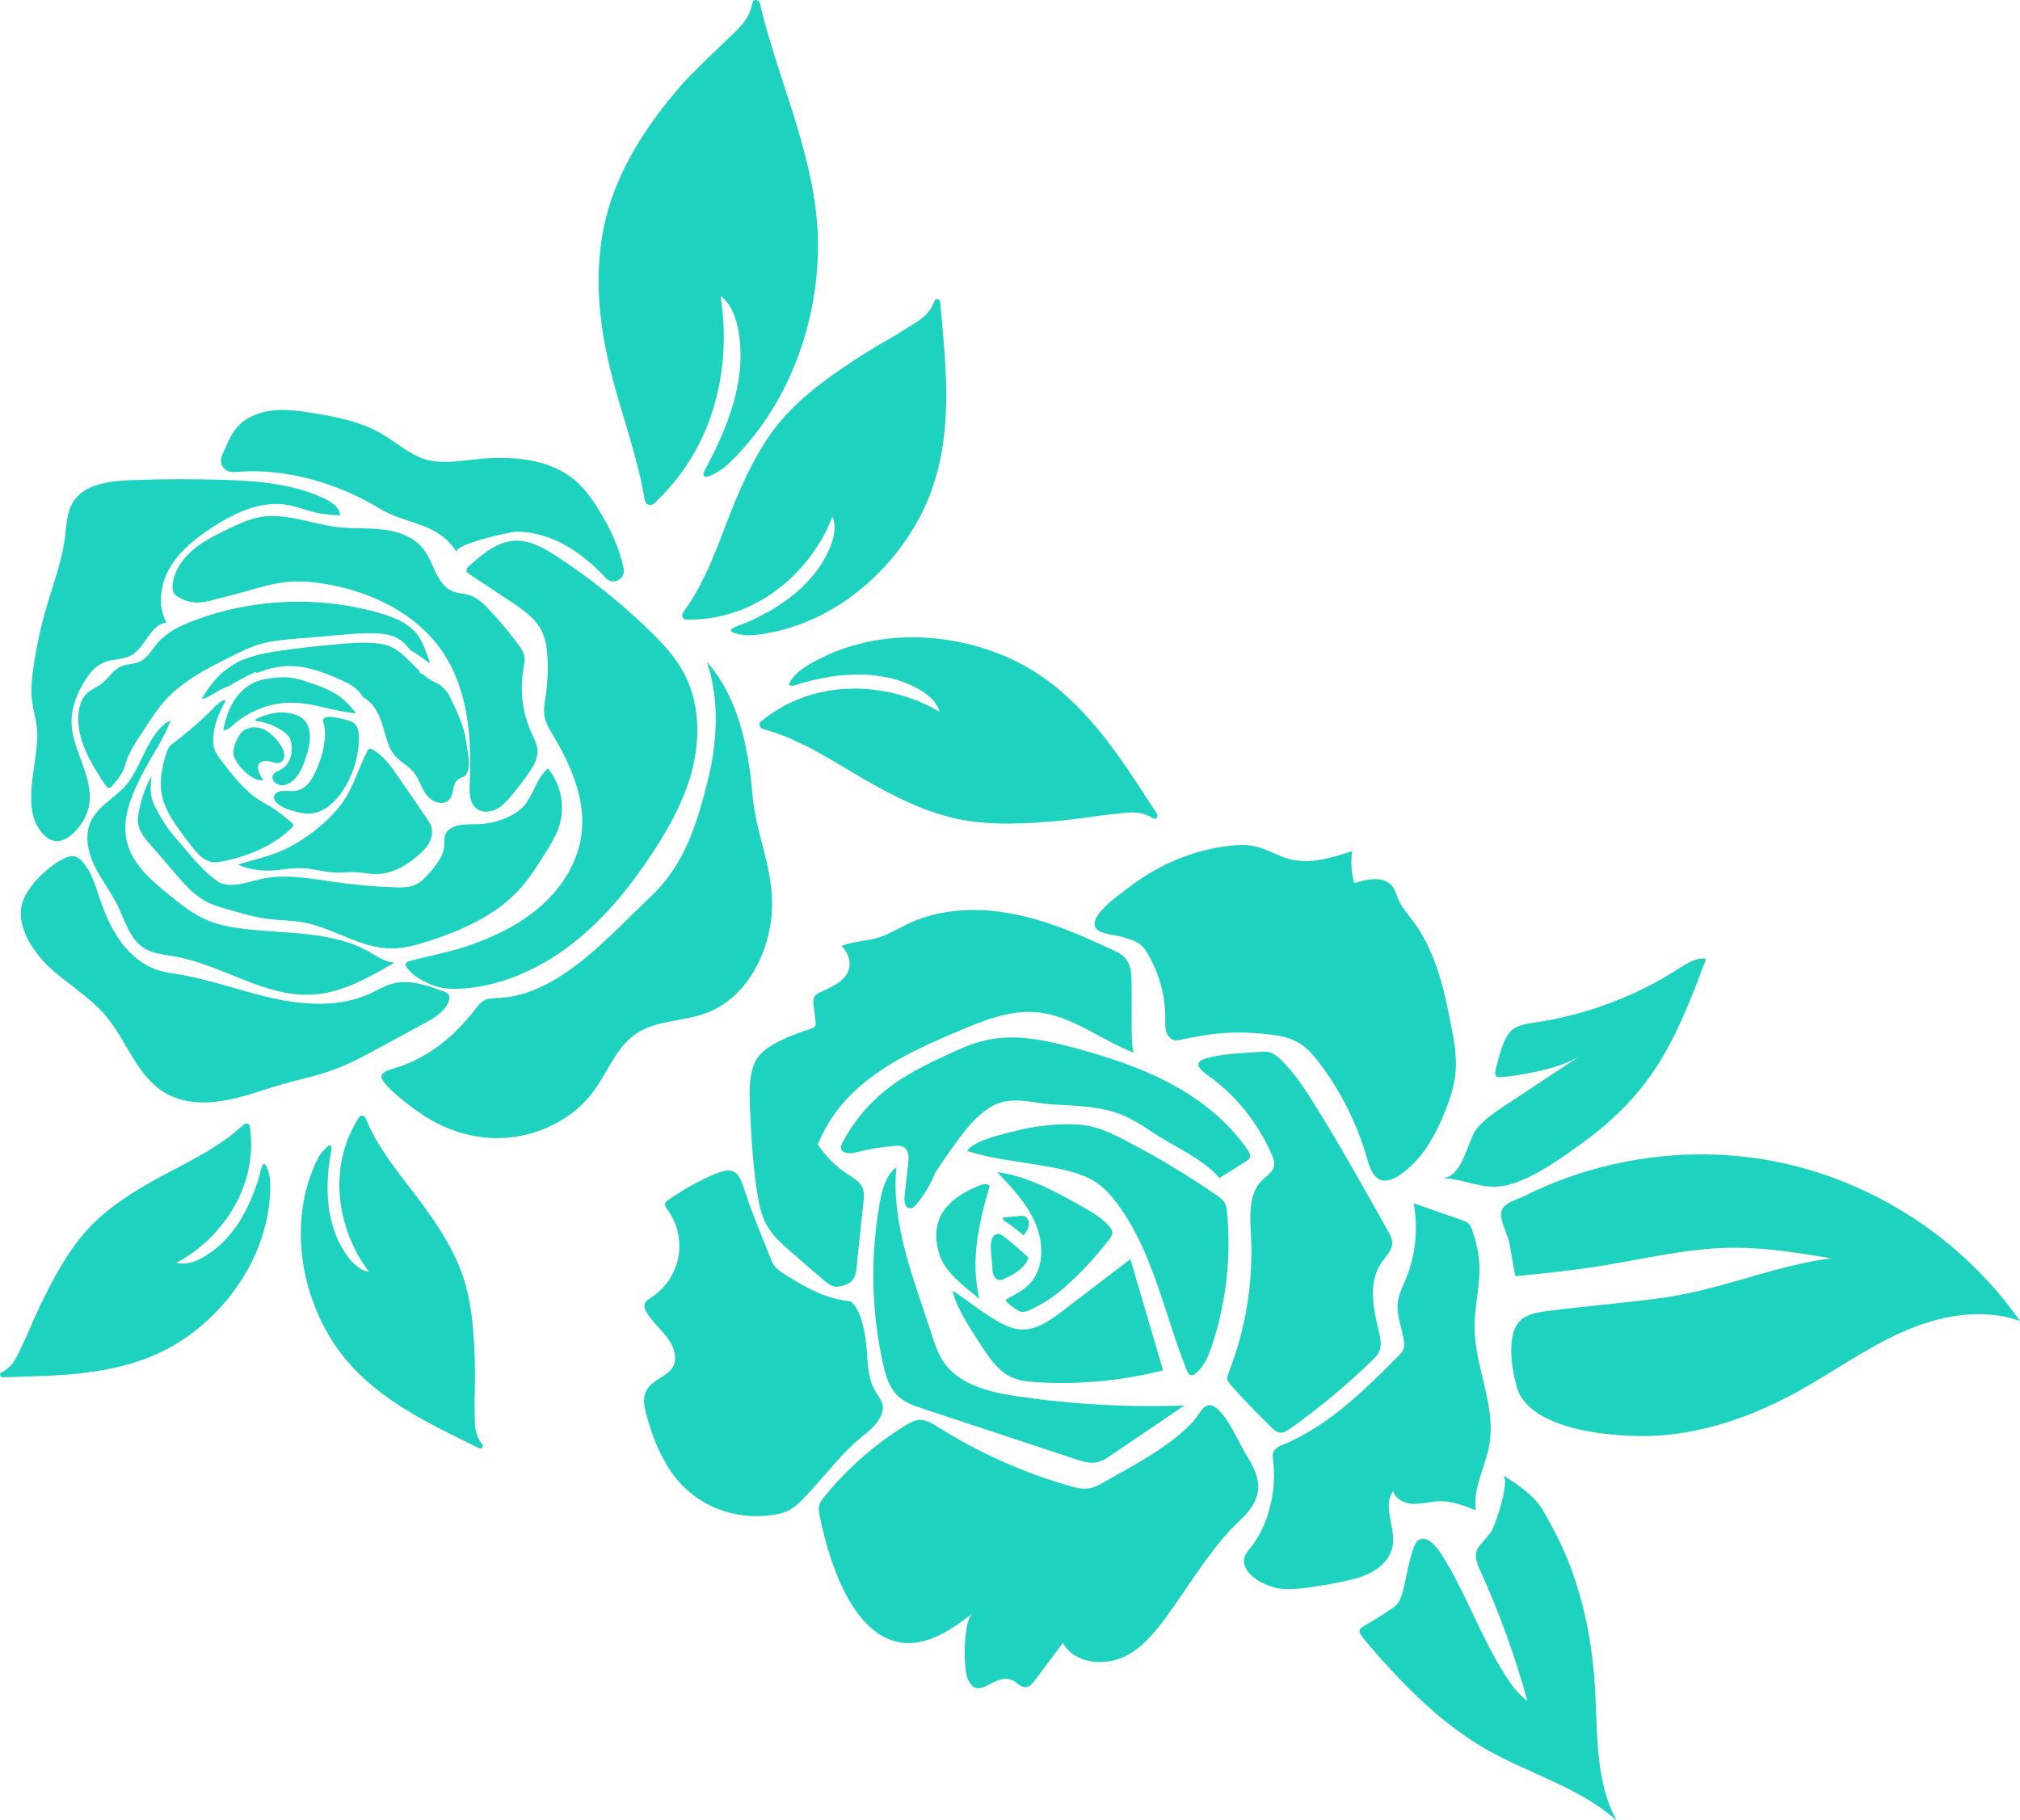 <?xml version="1.0" encoding="UTF-8"?>
<svg id="_レイヤー_2" data-name="レイヤー 2" xmlns="http://www.w3.org/2000/svg" viewBox="0 0 173.268 156.177">
  <defs>
    <style>
      .cls-1 {
        fill: #1dd3bf;
      }
    </style>
  </defs>
  <g id="BG">
    <g>
      <g>
        <path class="cls-1" d="M89.952,100.103c1.497.284,3.049.591,4.279,1.491.635.465,1.155,1.069,1.624,1.702,3.073,4.149,4.01,9.449,5.931,14.242.084.21.22.454.445.453.115-0.0.218-.069.309-.14.748-.592,1.127-1.528,1.426-2.433,1.208-3.65,1.65-7.552,1.29-11.38-.028-.297-.064-.604-.216-.861-.153-.258-.406-.439-.653-.609-2.558-1.769-5.232-3.372-7.998-4.795-.894-.459-1.807-.904-2.787-1.126-.799-.182-1.626-.211-2.446-.186-1.459.044-2.912.26-4.322.639-1.059.285-3.227.732-3.881,1.643,2.198.723,4.718.929,6.999,1.361Z"/>
        <path class="cls-1" d="M85.444,113.287c.626.361,1.289.705,2.009.771,1.37.127,2.607-.754,3.7-1.59,1.936-1.481,3.872-2.962,5.809-4.444.933,3.182,1.866,6.364,2.799,9.546-3.536.902-7.215,1.246-10.857,1.015-.717-.046-1.448-.117-2.104-.409-1.069-.476-1.805-1.471-2.442-2.453-.956-1.474-2.242-3.278-2.657-4.993,1.269.805,2.425,1.796,3.744,2.556Z"/>
        <path class="cls-1" d="M95.161,106.305c.133-.175.271-.374.252-.594-.014-.163-.113-.305-.217-.432-.624-.765-1.505-1.267-2.365-1.752-2.303-1.299-4.68-2.623-7.302-2.963,1.284,1.34,2.597,2.723,3.306,4.438.502,1.214.673,2.659.225,3.916-.508,1.425-1.474,1.852-2.739,2.565-.275.155,1.04,1.033,1.226,1.059.518.072.847-.181,1.298-.405.945-.47,1.749-1.039,2.538-1.745,1.372-1.228,2.664-2.62,3.778-4.087Z"/>
        <path class="cls-1" d="M83.921,101.749c.319-.131.721-.251.977-.02-.933,3.219-1.689,6.378-.888,9.704-1.287-1.075-3.011-2.263-3.48-3.954-.827-2.983.778-4.652,3.391-5.729Z"/>
        <path class="cls-1" d="M85.12,108.697c.005.249.011.506.114.732.103.227.329.417.578.397.105-.008.203-.052.299-.096.866-.396,1.796-.909,2.104-1.81.015-.045-2.192-2.049-2.524-2.058-1.101-.03-.586,2.025-.571,2.836Z"/>
        <path class="cls-1" d="M86.118,104.726l-.144-.253c.491-.049.983-.098,1.474-.146.129-.013.261-.025.385.011.314.091.468.472.417.795-.051.323-.252.6-.447.862-.53-.463-1.093-.887-1.684-1.269Z"/>
        <path class="cls-1" d="M79.939,114.543c.257.795.523,1.6.989,2.294,1.335,1.988,3.941,2.606,6.309,2.957,4.747.703,9.559.968,14.355.791-2.083,1.413-4.166,2.825-6.249,4.238-.403.273-.82.552-1.298.643-.594.113-1.198-.079-1.772-.269-4.351-1.439-8.703-2.879-13.054-4.318-.774-.256-1.573-.527-2.171-1.081-.783-.727-1.094-1.819-1.323-2.863-.986-4.497-1.078-9.189-.269-13.722.204-1.14.52-2.363,1.434-3.074-.487,4.89,1.573,9.833,3.048,14.404Z"/>
        <path class="cls-1" d="M77.587,102.645c.106-.953.211-1.906.317-2.858.053-.478.065-1.053-.326-1.333-.254-.181-.593-.167-.903-.139-1.105.1-2.202.287-3.278.559-.485.123-1.2.12-1.261-.376-.021-.169.058-.333.137-.484.923-1.758,2.219-3.318,3.778-4.549,1.579-1.246,3.4-2.143,5.226-2.988,1.07-.495,2.155-.979,3.306-1.236,2.532-.565,5.17.007,7.673.689,2.831.77,5.64,1.688,8.224,3.079,2.583,1.39,4.944,3.278,6.579,5.714.099.148.2.315.173.491-.032.209-.228.346-.407.458-.744.467-1.488.933-2.232,1.4-1.321-1.602-3.923-2.727-5.645-3.87-.856-.568-1.719-1.139-2.668-1.532-1.881-.777-3.942-.791-5.941-.909-1.744-.103-3.408-.74-5.032.042-1.238.596-2.154,1.692-2.98,2.79-.747.992-1.456,2.014-2.123,3.061-.385.954-.916,1.848-1.575,2.639-.158.19-.364.39-.609.364-.408-.044-.477-.605-.432-1.014Z"/>
        <path class="cls-1" d="M108.088,90.248c.274-.02.555-.038.82.034.364.098.663.352.934.613,1.18,1.134,2.081,2.522,2.945,3.911,2.215,3.562,4.261,7.225,6.306,10.887.15.269.304.549.326.857.049.677-.525,1.209-.912,1.767-1.16,1.67-.722,3.928-.238,5.902.141.576.278,1.203.034,1.743-.135.299-.375.537-.611.765-2.194,2.123-4.548,4.081-7.036,5.85-.253.18-.538.367-.847.338-.293-.027-.529-.241-.741-.445-1.225-1.179-2.402-2.407-3.527-3.681-.109-.123-.22-.253-.258-.413-.049-.204.032-.414.108-.609,1.464-3.727,2.121-7.769,1.913-11.768-.086-1.658-.235-3.561.946-4.728.4-.395.96-.724,1.043-1.28.045-.304-.07-.607-.19-.889-1.028-2.406-2.65-4.551-4.664-6.218-.792-.656-2.665-1.608-.941-2.092,1.435-.403,3.11-.436,4.591-.544Z"/>
        <path class="cls-1" d="M94.752,127.132c-.432.247-.878.493-1.37.567-.56.084-1.127-.064-1.672-.22-3.948-1.136-7.735-2.832-11.212-5.021-.518-.326-1.08-.677-1.69-.627-.412.034-.786.248-1.138.465-2.662,1.641-5.042,3.739-7.004,6.173-.144.179-.289.364-.363.581-.114.331-.054.693.014,1.036.854,4.272,3.416,12.458,9.256,10.612,1.428-.451,2.654-1.371,3.849-2.274-.782.592-.845,4.709-.395,5.667.95,2.023,2.329-.778,3.942.135.323.183.588.526.96.531.36.005.632-.313.848-.602.797-1.067,1.595-2.133,2.392-3.2.98,1.782,3.586,2.05,5.394,1.12,1.809-.929,3.015-2.688,4.185-4.351,1.693-2.407,3.404-5.218,5.561-7.233,1.812-1.693,2.174-3.153.724-5.442-.755-1.192-1.587-3.329-2.668-4.216-1.005-.825-1.392.423-2.039,1.138-1.928,2.127-5.106,3.748-7.574,5.16Z"/>
        <path class="cls-1" d="M74.06,103.178c.046-.431.088-.884-.083-1.282-.23-.534-.783-.837-1.271-1.154-1.019-.661-1.896-1.54-2.555-2.56.718-1.78,1.847-3.394,3.273-4.679,2.617-2.359,5.474-3.629,8.683-4.994,2.191-.932,4.498-1.884,6.868-1.656,3.006.289,5.487,2.401,8.309,3.475-.318-.137-.19-4.372-.213-4.893-.068-1.572.291-3.023-1.321-3.785-2.776-1.313-5.61-2.572-8.619-3.191-3.008-.619-6.235-.558-9.035.705-1.047.472-1.951,1.097-3.071,1.368-.968.234-1.895.247-2.848.638.58.541.898,1.399.573,2.17-.391.929-1.445,1.344-2.359,1.77-.197.092-.403.197-.518.382-.142.228-.114.519-.081.785.057.461.114.922.171,1.383.013.105.025.215-.014.314-.07.177-.276.252-.458.311-1.313.424-3.603,1.243-4.463,2.389-.982,1.31-.711,3.848-.648,5.372.087,2.086.245,4.17.562,6.234.152.99.347,1.995.843,2.866.487.856,1.234,1.528,1.973,2.179.971.855,1.95,1.7,2.938,2.536.34.287.74.592,1.181.527,1.695-.25,1.538-1.13,1.698-2.641.162-1.522.324-3.044.485-4.566Z"/>
        <path class="cls-1" d="M75.015,119.24c.478.846,1.06,1.296.463,2.403-.42.778-1.175,1.305-1.848,1.877-1.303,1.107-2.358,2.456-3.5,3.718-.803.888-1.889,2.321-3.129,2.601-3.591.811-7.282-.489-9.377-3.486-1.071-1.532-1.746-3.311-2.214-5.121-.124-.481-.235-.986-.125-1.47.417-1.839,3.051-1.476,2.563-3.747-.292-1.361-1.709-2.247-2.376-3.406-.119-.207-.237-.439-.189-.673.06-.296.353-.473.606-.637,1.2-.779,2.057-2.07,2.308-3.479.252-1.409-.105-2.916-.962-4.063-.105-.14-.223-.3-.19-.472.029-.148.161-.249.284-.335,1.136-.794,2.345-1.484,3.607-2.057,2.16-.982,2.409-.407,3.053,1.581.583,1.801,1.35,3.537,2.034,5.3.101.261.2.527.358.758.278.409.713.678,1.135.935,1.667,1.016,3.12,1.87,5.134,2.142.149.02.308.042.422.141.817.714,1.122,2.601,1.231,3.61.137,1.266.067,2.737.713,3.88Z"/>
        <path class="cls-1" d="M99.391,83.896c.382,1.142.575,2.346.564,3.55-.003.358-.024.723.078,1.066.102.343.357.667.708.735.179.035.363.001.541-.038,2.498-.549,4.462-.774,7.026-.518,1.007.101,2.044.21,2.934.691.852.46,1.496,1.223,2.073,2.001,1.79,2.415,3.138,5.156,3.957,8.048.212.749.51,1.636,1.265,1.827.487.123.991-.106,1.414-.376,1.932-1.231,3.12-3.342,3.975-5.467.462-1.147.853-2.338.94-3.571.088-1.238-.132-2.475-.363-3.695-.602-3.179-1.329-6.451-3.25-9.055-.474-.643-1.023-1.248-1.332-1.985-.147-.351-.241-.732-.468-1.038-.704-.948-2.166-.672-3.287-.3-.254-.89-.317-1.834-.185-2.749-1.74.572-3.599,1.15-5.37.685-1.03-.27-1.953-.879-2.994-1.103-.734-.158-1.496-.118-2.241-.028-2.985.36-5.856,1.546-8.257,3.349-.812.609-3.03,2.117-3.217,3.184-.186,1.063,1.546,1.03,2.308,1.263.9.275,1.593.407,2.124,1.266.438.709.792,1.469,1.056,2.259Z"/>
        <path class="cls-1" d="M109.197,125.225c-.025-.198-.055-.404.006-.594.119-.374.531-.554.893-.704,3.833-1.586,6.87-4.593,9.802-7.528.207-.207.422-.427.505-.708.057-.193.047-.398.023-.598-.132-1.127-.665-2.218-.532-3.345.082-.698.414-1.336.682-1.986.847-2.05,1.087-4.346.681-6.527,1.375.481,2.749.963,4.124,1.444.219.077.446.158.61.322.166.166.248.397.321.621.279.856.504,1.735.571,2.632.14,1.872-.411,3.731-.403,5.608.014,3.398,1.85,6.708,1.277,10.058-.327,1.912-1.43,3.733-1.175,5.655-1.015-.403-2.067-.812-3.158-.776-.734.024-1.455.25-2.189.23-.734-.02-1.546-.39-1.733-1.1-.963,1.293.247,3.133-.044,4.719-.166.906-.832,1.661-1.622,2.136-.79.474-1.7.705-2.601.897-1.095.233-2.201.419-3.312.556-.77.095-1.554.166-2.318.028-.964-.175-2.42-.876-2.807-1.865-.341-.874.244-1.26.722-1.943,1.431-2.044,1.984-4.774,1.676-7.23Z"/>
      </g>
      <g>
        <path class="cls-1" d="M20.998,66.202c.514.482,1.127.834,1.566.732-.327-.548-.834-1.488.111-1.642.562-.092,1.336.557,1.664-.21.327-.764-.925-2.057-1.501-2.398-.629-.374-1.507-.41-2.046.084-.219.201-.365.468-.49.737-.168.36-.308.748-.283,1.144.026.423.451,1.057.98,1.553Z"/>
        <path class="cls-1" d="M18.299,63.16c-.029.357-.028.723.08,1.065.123.391.376.726.624,1.053.942,1.237,1.909,2.5,3.212,3.349.415.271.859.496,1.275.764.55.354,1.048.782,1.545,1.208.053.045.109.096.122.165.018.096-.057.183-.126.252-1.57,1.548-3.699,2.426-5.859,2.87-.329.068-.668.126-1.0.071-.67-.111-1.175-.654-1.602-1.182-.445-.549-.868-1.117-1.274-1.696-.568-.809-1.114-1.659-1.356-2.618-.326-1.295-.066-2.669.366-3.932.052-.151.107-.304.201-.434.103-.143.248-.251.389-.358,1.066-.805,2.083-1.675,3.044-2.604.247-.239,1.047-1.203,1.406-1.021-.514.989-.953,1.911-1.046,3.046Z"/>
        <path class="cls-1" d="M19.152,62.673c.395-.054.705-.35,1.008-.608,1.396-1.188,3.243-1.833,5.076-1.772,1.798.06,3.519.767,5.312.909-.417-.523-.86-1.035-1.397-1.434-.722-.535-1.583-.842-2.429-1.142-.486-.172-.975-.345-1.483-.436-.815-.146-1.654-.076-2.468.07-2.202.396-3.254,2.322-3.618,4.412Z"/>
        <path class="cls-1" d="M28.284,70.132c.395-.394.769-.811,1.09-1.268.937-1.334,1.386-2.941,2.114-4.4.049-.097.112-.205.219-.227.08-.016.16.022.232.062.964.535,1.623,1.476,2.247,2.384l2.415,3.517c.155.226.313.457.396.718.147.463.04.978-.195,1.403-.235.425-.589.771-.957,1.087-.98.843-2.168,1.542-3.46,1.579-.675.02-1.343-.142-2.018-.161-.521-.015-1.042.055-1.563.041-.971-.027-1.915-.348-2.885-.386-1.065-.042-2.122.258-3.187.211-.739-.033-1.651-.183-2.318-.508,1.445-.482,2.873-.72,4.257-1.431,1.329-.682,2.555-1.567,3.614-2.621Z"/>
        <path class="cls-1" d="M28.951,68.438c-.73.861-1.638,1.464-2.81,1.354-.529-.05-3.026-.605-2.587-1.584.215-.48,1.135-.318,1.541-.332.759-.027,1.267-.419,1.653-1.064.641-1.071,1.109-2.559,1.136-3.813.007-.343-.038-.694-.157-1.014-.08-.217.067-.45.297-.468.135-.01.251-.02.281-.018.47.031.955.154,1.412.27.364.092.717.242.898.592.132.257.166.553.171.841.03,1.737-.63,3.813-1.836,5.236Z"/>
        <path class="cls-1" d="M16.559,53.273c-1.109.423-2.224.951-3.002,1.848-.511.589-.896,1.348-1.611,1.659-.492.214-1.065.175-1.557.389-.709.309-1.103,1.068-1.724,1.529-.377.28-.834.447-1.181.762-.474.431-.682,1.086-.746,1.724-.225,2.248,1.079,4.333,2.329,6.215.061.092.135.192.244.207.127.018.234-.087.318-.185.445-.52.951-1.152,1.126-1.821.315-1.202,1.129-2.26,1.796-3.298.512-.796,1.04-1.588,1.681-2.284,1.485-1.614,3.488-2.635,5.446-3.623.904-.456,1.816-.915,2.793-1.181.871-.237,1.777-.316,2.676-.393,1.339-.116,2.679-.231,4.018-.347.972-.084,1.947-.168,2.923-.143.784.02,1.603.124,2.247.572.331.23.593.536.835.861.29.161.572.338.844.528.249.173.518.38.781.579.024-.013.047-.027.073-.039 0-0.0 0-0.0 0-0-.305-.844-.558-1.729-1.102-2.427-.764-.98-1.997-1.458-3.191-1.803-5.224-1.508-10.936-1.27-16.016.67Z"/>
        <path class="cls-1" d="M24.658,49.927c1.085-.103,2.181-.005,3.257.174,3.949.657,7.862,2.553,10.087,5.881,2.159,3.23,2.469,7.341,2.294,11.222-.035.784-.03,1.703.594,2.179.463.353,1.135.319,1.657.06s.924-.705,1.298-1.151c.51-.609.995-1.239,1.452-1.889.435-.618.861-1.315.806-2.068-.038-.509-.293-.972-.505-1.437-.771-1.687-1.022-3.607-.711-5.436.074-.435.178-.885.058-1.309-.079-.279-.249-.522-.419-.756-.781-1.075-1.63-2.1-2.541-3.067-.507-.539-1.065-1.078-1.774-1.29-.438-.131-.91-.128-1.338-.29-1.422-.536-1.628-2.446-2.558-3.648-.798-1.032-2.134-1.505-3.428-1.666-1.295-.161-2.61-.063-3.906-.212-2.229-.257-4.425-1.242-6.636-.864-1.017.174-1.962.628-2.889,1.081-1.051.513-2.113,1.039-2.994,1.81-.88.77-1.572,1.825-1.658,2.992-.016.215-.008.443.1.63.1.172.272.288.445.385,1.508.844,2.589.257,4.095-.089,1.736-.399,3.432-1.072,5.214-1.242Z"/>
        <path class="cls-1" d="M17.353,74.494c.417.421.853.814,1.28,1.108,1.096.755,2.894-.04,4.056-.25,2.006-.362,4.059.045,6.077.329,1.667.234,3.347.384,5.029.448.646.025,1.321.031,1.902-.254.465-.228.825-.622,1.166-1.013.596-.682,1.202-1.449,1.251-2.353.018-.337-.039-.696.113-.997.08-.158.211-.285.357-.386.721-.501,1.682-.376,2.56-.419,1.289-.063,2.933-.588,3.815-1.591.83-.945,1.021-2.317,2.038-3.186,1.125,1.343,1.504,3.273.971,4.941-.263.825-.726,1.569-1.185,2.303-.676,1.083-1.357,2.173-2.215,3.118-2.03,2.236-4.903,3.511-7.776,4.441-1.053.341-2.136.646-3.242.64-2.637-.015-4.951-1.767-7.546-2.237-.966-.175-1.956-.168-2.93-.288-1.217-.149-2.4-.495-3.576-.838-.623-.182-1.25-.366-1.823-.669-1.065-.563-1.875-1.5-2.659-2.414-.539-.629-1.078-1.258-1.616-1.886-.739-.862-1.71-1.728-1.561-2.933.15-1.221.561-2.428,1.144-3.508-.068.892-.149,1.641.245,2.453.399.823.848,1.604,1.413,2.326.195.249.401.49.606.731.276.323.551.647.827.97.375.44.816.945,1.282,1.415Z"/>
        <path class="cls-1" d="M40.242,81.116c2.251-.782,4.44-1.848,6.217-3.435,1.778-1.587,3.123-3.739,3.422-6.104.376-2.965-.892-5.891-2.422-8.458-.313-.526-.645-1.06-.752-1.663-.105-.591.016-1.195.103-1.789.16-1.087.21-2.191.148-3.288-.042-.749-.141-1.511-.465-2.188-.544-1.137-1.644-1.888-2.695-2.584-1.168-.774-2.336-1.547-3.504-2.321-.129-.085-.271-.192-.282-.346-.011-.154.113-.281.228-.384,1.133-1.017,2.394-2.09,3.915-2.164,1.313-.064,2.531.64,3.631,1.359,2.814,1.84,5.452,3.95,7.866,6.289,1.142,1.107,2.248,2.284,2.999,3.685,1.314,2.448,1.43,5.413.776,8.114-.654,2.7-2.022,5.175-3.558,7.49-1.872,2.822-4.037,5.487-6.702,7.578-2.664,2.091-5.86,3.589-9.233,3.89-.98.088-1.998.069-2.908-.305-.604-.248-1.475-.706-1.909-1.204-.64-.732-.289-.754.6-.982,1.519-.389,3.035-.673,4.523-1.192Z"/>
        <path class="cls-1" d="M12.511,65.842c-1.065,1.991-2.163,4.22-1.618,6.411.48,1.929,2.116,3.316,3.662,4.566.963.779,1.941,1.566,3.072,2.07,1.021.455,2.133.664,3.243.798,3.679.446,7.622.164,10.839,2.001.675.385,1.346.872,2.123.897-2.172,1.273-4.447,2.579-6.959,2.745-4.125.273-7.803-2.548-11.873-3.267-.908-.16-1.87-.228-2.649-.721-1.221-.775-1.619-2.329-2.252-3.629-.575-1.182-1.405-2.226-1.981-3.407-.577-1.181-.881-2.602-.341-3.801.576-1.278,1.939-1.979,2.905-2.994,1.411-1.482,2.056-4.844,3.945-5.705-.476,1.381-1.422,2.739-2.116,4.037Z"/>
        <path class="cls-1" d="M24.648,55.742c-1.433.193-2.89.431-4.201,1.022-.482.284-.945.598-1.385.942-.7.663-1.278,1.436-1.769,2.267.583-.089,1.267-.641,1.706-.848.223-.105.451-.199.68-.287.684-.426,1.408-.796,2.133-1.141.106-.05.195-.02.253.045,1.1-.46,2.271-.706,3.554-.554,1.354.16,2.734.734,3.965,1.303.692.32,1.195.731,1.549,1.322.63.364,1.038.849,1.406,1.657.514,1.126.554,2.495,1.382,3.416.451.502,1.09.809,1.526,1.325.48.567.666,1.329,1.097,1.934s1.337,1.02,1.904.54c.529-.448.312-1.289.763-1.746.301-.305.6-.159.833-.594.361-.676.051-1.817-.03-2.538-.167-1.472-.844-2.851-1.497-4.16-.037-.074-.075-.149-.115-.222-.204-.241-.423-.467-.658-.674-.137-.075-.282-.138-.424-.204-.38-.179-.718-.422-1.034-.695-.053-.02-.105-.042-.159-.06-.113-.039-.154-.127-.146-.216-.96-.911-1.771-2.016-3.075-2.284-1.093-.225-2.223-.16-3.336-.072-1.646.129-3.288.304-4.924.524Z"/>
        <path class="cls-1" d="M7.06,65.506c-.43-1.161-.917-2.337-.924-3.575-.006-1.181.432-2.327,1.031-3.345.428-.727.978-1.437,1.76-1.756.753-.308,1.64-.219,2.348-.618,1.222-.689,1.609-2.642,3.003-2.79-.799-1.459-.532-3.328.317-4.759.849-1.431,2.198-2.492,3.59-3.403,1.956-1.279,4.263-2.362,6.559-1.927.617.117,1.207.34,1.812.507.85.235,1.73.361,2.612.373-.023-.65-.651-1.096-1.234-1.384-2.674-1.32-5.739-1.561-8.719-1.659-2.707-.089-5.417-.078-8.123.032-1.81.074-3.905.356-4.842,1.907-.522.864-.544,1.926-.668,2.928-.26,2.1-1.026,4.098-1.616,6.129-.464,1.596-.821,3.223-1.069,4.867-.159,1.053-.273,2.126-.136,3.183.094.723.306,1.428.397,2.152.344,2.742-1.697,7.154.711,9.357,1.269,1.161,2.596-.202,3.286-1.34.943-1.556.499-3.273-.095-4.878Z"/>
        <path class="cls-1" d="M5.405,73.698c.322-.169.694-.308,1.044-.21.251.07.455.253.629.448.767.862,1.094,2.015,1.463,3.108.452,1.337,1.005,2.657,1.845,3.791.84,1.134,1.993,2.077,3.351,2.462.497.141,1.012.206,1.522.289,2.779.454,5.437,1.464,8.187,2.068,2.751.604,5.731.772,8.289-.406.639-.295,1.248-.671,1.927-.855,1.443-.391,2.959.138,4.36.66.164.061.337.129.438.272.15.212.082.508-.032.741-.404.824-1.259,1.312-2.065,1.75-1.247.678-2.495,1.356-3.742,2.033-1.31.712-2.625,1.426-4.025,1.937-1.444.528-2.959.833-4.437,1.257-1.656.476-3.276,1.104-4.975,1.393-1.699.288-3.534.206-5.02-.668-2.424-1.425-3.282-4.474-5.097-6.622-1.374-1.626-3.277-2.706-4.83-4.163-1.298-1.218-2.742-3.286-2.404-5.192.283-1.595,2.21-3.382,3.571-4.094Z"/>
        <path class="cls-1" d="M60.731,66.891c-.009.037-.019.073-.028.11-.929,3.746-2.007,7.21-4.859,9.897-3.558,3.351-7.871,8.477-13.073,8.725-.436.021-.896.013-1.276.229-.315.179-.529.487-.752.772-1.863,2.385-4.074,4.197-7.039,5.069-.358.105-.754.219-.956.532-.412.64,2.832,2.976,3.465,3.398,1.684,1.121,3.641,1.847,5.664,1.997,3.441.254,7.021-1.242,9.059-4.026,1.215-1.66,1.941-3.772,3.649-4.92,1.715-1.153,3.972-1.026,5.916-1.728,3.501-1.265,5.514-5.136,5.713-8.854.185-3.478-1.415-6.554-1.683-10.055-.108-1.405-.312-2.803-.61-4.18-.553-2.55-1.564-5.175-3.289-7.058,1.101,3.235.901,6.813.1,10.094Z"/>
        <path class="cls-1" d="M23.341,35.222c-1.154.135-2.311.604-3.057,1.496-.572.684-.864,1.562-1.244,2.373-.297.634.146,1.367.846,1.403.158.008.283.012.348.006,2.821-.255,5.692.249,8.342,1.217,1.36.497,2.674,1.123,3.912,1.873,1.226.743,2.348.99,3.693,1.488.862.319,1.701.776,2.34,1.446.263.276.484.569.672.877-.418-.685,4.643-1.785,5.081-1.784,3.15.012,5.762,1.863,7.816,4.104.005.003.01.007.015.01.678.449,1.559-.156,1.393-.952-.377-1.803-1.193-3.52-2.172-5.093-.538-.865-1.135-1.707-1.899-2.382-2.321-2.05-5.74-2.22-8.818-1.878-1.37.152-2.784.381-4.106-.01-1.388-.411-2.488-1.45-3.736-2.183-1.799-1.056-3.896-1.467-5.957-1.798-1.147-.184-2.314-.348-3.468-.213Z"/>
        <path class="cls-1" d="M25.029,64.297c.004-.29-.043-.588-.138-.877-.239-.724-1.996-1.512-2.912-1.552-.083-.004-.11-.114-.038-.156.703-.408,1.819-.658,2.537-.572.461.055.932.144,1.325.393.875.555.878,1.788.66,2.678-.099.404-.22.802-.363,1.193-.31.849-.831,1.751-1.712,1.95-.772.175-1.526-.796-.566-1.19.803-.329,1.197-1.067,1.207-1.867Z"/>
      </g>
      <path class="cls-1" d="M128.751,104.244c-.013-1.03,1.175-1.218,2.065-1.661.936-.466,1.895-.887,2.87-1.263,1.952-.752,3.975-1.322,6.032-1.704,4.113-.764,8.369-.775,12.478.022,8.432,1.637,16.157,6.66,21.072,13.704-3.259-1.182-6.933-.468-10.099.942-3.167,1.41-5.994,3.473-9.032,5.142-3.653,2.007-7.671,3.454-11.83,3.737-3.319.226-11.117-.28-12.212-4.186-.45-1.605-1.034-5.024.714-5.978.613-.335,1.322-.439,2.015-.529,1.219-.158,2.441-.29,3.663-.421.926-.1,1.852-.199,2.778-.299,1.613-.173,3.227-.347,4.821-.646,4.384-.822,8.57-2.582,12.994-3.145-2.827-.469-5.672-.939-8.538-.908-3.877.043-7.677,1.001-11.507,1.604-2.333.367-4.684.603-7.034.838-.053.003-.457-2.453-.5-2.683-.147-.789-.557-1.529-.711-2.241-.025-.117-.038-.225-.039-.325Z"/>
      <path class="cls-1" d="M136.811,144.776c.23,3.879-.002,7.982,1.845,11.401-3.162-2.81-7.425-3.968-11.104-6.057-2.767-1.572-5.191-3.672-7.391-5.956-1.088-1.13-2.139-2.304-3.14-3.512-.657-.793-.51-.877.34-1.363.656-.375,1.288-.788,1.919-1.203.199-.131.401-.265.555-.446.171-.201.275-.45.371-.696.329-.835.8-4.358,1.427-4.777.94-.628,1.887.973,2.33,1.706,1.926,3.186,3.142,6.746,5.184,9.907.517.801,1.075,1.608,1.864,2.142-1.059-3.86-2.428-7.635-4.09-11.276-.843-1.846.137-1.957,1.01-3.274.343-.518,1.639-4.394.983-4.816,1.235.794,2.697,1.744,3.437,3.027.885,1.534,1.69,3.09,2.32,4.748,1.267,3.337,1.93,6.888,2.14,10.445Z"/>
      <path class="cls-1" d="M135.791,98.016c2.126-1.54,4.062-3.361,5.608-5.483,2.246-3.083,3.609-6.706,4.945-10.279-.849-.122-1.642.394-2.363.858-3.714,2.386-7.94,3.969-12.307,4.611-.807.119-1.707.252-2.212.892-.548.694-.847,1.915-1.072,2.763-.271,1.021-.218,1.123.876.989,1.907-.233,4.733-.762,6.358-1.837-2.12,1.403-4.24,2.805-6.36,4.208-.894.591-1.799,1.192-2.513,1.992-.895,1.002-1.246,4.388-3.105,4.342,1.889.047,3.507,1.011,5.327.671,2.315-.433,4.952-2.374,6.82-3.727Z"/>
      <g>
        <path class="cls-1" d="M61.984,30.98c.18-1.878.117-3.772-.187-5.598.844.606,1.253,1.649,1.472,2.665.89,4.139-.711,8.405-2.728,12.128-.841,1.552,1.271.208,1.662-.13.634-.55,1.217-1.184,1.767-1.816,4.067-4.675,6.233-11.05,6.192-17.341-.048-7.139-3.372-13.734-4.978-20.589-.044-.186-.219-.325-.408-.295-.182.029-.219.175-.248.308-.338,1.552-1.254,2.191-2.362,3.277-1.257,1.231-2.56,2.404-3.726,3.726-2.83,3.211-5.412,7.142-6.455,11.335-.986,3.965-.735,8.112.135,12.072.902,4.109,2.507,8.062,3.187,12.204.062.379.518.538.798.275,3.483-3.269,5.425-7.469,5.88-12.221Z"/>
        <path class="cls-1" d="M69.016,48.354c.266-.297.496-.626.727-.949.228-.325.445-.656.649-.99.209-.329.382-.686.552-1.034.168-.35.322-.703.463-1.056.33.751.16,1.664-.144,2.492-.333.82-.777,1.604-1.326,2.318-.281.35-.583.688-.903,1.012-.319.325-.654.639-1.02.919-.726.566-1.487,1.101-2.314,1.529-.408.22-.821.428-1.234.624-.417.191-.847.355-1.267.517-1.405.533.629.795,1.077.773.354-.014.722-.042,1.08-.099.357-.058.717-.13,1.072-.207,1.328-.27,2.615-.759,3.889-1.366.621-.322,1.236-.676,1.84-1.06.306-.188.595-.398.882-.613.287-.215.572-.437.852-.665,2.231-1.837,4.087-4.204,5.325-6.777,1.407-2.925,1.875-6.037,1.942-9.042.061-3.018-.267-5.935-.507-8.744-.01-.152-.131-.279-.283-.275-.146.004-.194.114-.233.215-.229.59-.542.985-.92,1.315-.094.083-.193.161-.295.238-.107.075-.217.148-.331.221-.228.144-.467.294-.725.457-.579.372-1.148.724-1.746,1.057-.592.335-1.156.678-1.721,1.031-.348.212-.693.43-1.032.653-.343.221-.665.456-1.014.678-.342.226-.677.457-1.003.695-.163.119-.324.239-.482.361l-.489.358c-.322.242-.633.49-.931.747l-.222.194-.228.19c-.15.127-.298.257-.441.388-.288.263-.56.536-.822.816-.273.271-.531.553-.773.846-1.835,2.202-3.082,4.831-4.206,7.642-.137.374-.291.726-.432,1.097-.143.368-.284.741-.424,1.119-.136.384-.294.743-.443,1.119l-.464,1.129c-.154.385-.334.742-.51,1.113-.178.368-.364.737-.558,1.105-.19.374-.41.716-.63,1.07-.223.351-.456.699-.702,1.042-.18.251-.021.598.286.601.477.005.954-.014,1.429-.058.474-.045.954-.104,1.411-.216.917-.217,1.844-.497,2.696-.928.431-.208.856-.437,1.272-.686.408-.259.802-.545,1.19-.845.786-.589,1.48-1.31,2.143-2.071Z"/>
        <path class="cls-1" d="M76.227,59.383c.392.069.777.186,1.158.297.38.115.755.24,1.122.377.368.129.724.303,1.073.471.349.172.688.353,1.017.544-.205-.794-.903-1.407-1.654-1.87-.769-.439-1.603-.78-2.476-1.001-.437-.102-.884-.18-1.336-.237-.452-.058-.909-.098-1.37-.091-.921.004-1.85.055-2.763.229-.457.079-.909.171-1.356.272-.446.108-.885.245-1.316.377-1.434.45.003-1.014.369-1.273.287-.208.594-.414.91-.59.317-.176.643-.341.971-.501,1.21-.609,2.524-1.02,3.902-1.331.687-.131,1.389-.232,2.101-.305.357-.041.714-.055,1.072-.063.359-.009.719-.01,1.081-.004,2.889.064,5.812.777,8.375,2.033,2.914,1.428,5.207,3.585,7.117,5.906,1.914,2.334,3.461,4.829,5.009,7.185.086.126.07.3-.052.391-.117.088-.223.03-.316-.025-.545-.322-1.035-.439-1.536-.464-.125-.006-.251-.007-.379-.004-.13.007-.262.018-.397.031-.268.028-.549.057-.853.089-.685.066-1.35.14-2.026.249-.673.102-1.328.182-1.99.254-.405.048-.81.091-1.215.126-.406.039-.805.052-1.216.094-.409.034-.815.059-1.218.074-.202.007-.403.012-.603.014l-.606.021c-.402.009-.8.006-1.194-.011l-.294-.015-.296-.008c-.197-.007-.393-.018-.587-.032-.389-.028-.772-.075-1.151-.133-.383-.044-.76-.106-1.131-.187-2.804-.596-5.409-1.891-8.031-3.405-.338-.209-.678-.391-1.018-.595-.34-.201-.682-.407-1.026-.617-.344-.218-.69-.402-1.04-.606l-1.062-.6c-.359-.207-.721-.377-1.089-.559-.368-.179-.742-.355-1.122-.524-.381-.177-.764-.309-1.157-.451-.392-.138-.79-.267-1.196-.385-.296-.086-.386-.457-.147-.649.371-.299.758-.579,1.159-.838.401-.257.814-.508,1.242-.703.855-.397,1.757-.749,2.692-.938.467-.103.943-.185,1.424-.248.481-.049.968-.068,1.458-.072.982-.023,1.974.114,2.965.303Z"/>
      </g>
      <g>
        <path class="cls-1" d="M29.753,105.528c.099.33.239.649.373.965.137.315.284.624.438.926.149.303.334.591.515.874.183.282.374.555.571.819-.703-.095-1.301-.633-1.776-1.231-.455-.616-.834-1.298-1.113-2.026-.132-.366-.245-.741-.34-1.124-.096-.383-.177-.771-.218-1.168-.091-.792-.142-1.596-.085-2.399.022-.401.054-.799.096-1.193.047-.394.12-.786.19-1.169.24-1.279-.871.106-1.057.447-.149.268-.295.553-.414.843-.119.29-.228.588-.331.886-.4,1.103-.619,2.274-.746,3.49-.042.604-.058,1.218-.048,1.838.001.311.025.619.055.928.029.309.065.619.106.93.35,2.477,1.261,4.917,2.603,6.992,1.525,2.36,3.613,4.11,5.803,5.515,2.201,1.407,4.504,2.482,6.688,3.573.117.061.265.029.331-.085.063-.11.003-.194-.054-.269-.333-.436-.483-.845-.556-1.273-.018-.107-.032-.215-.042-.325-.007-.113-.011-.227-.014-.344-.003-.233-.007-.478-.011-.742-.013-.596-.017-1.175.007-1.767.019-.589.021-1.16.016-1.737 0-.353-.005-.706-.016-1.057-.008-.353-.037-.697-.043-1.055-.012-.355-.032-.707-.061-1.055-.014-.174-.031-.347-.049-.519l-.044-.523c-.033-.347-.077-.689-.131-1.025l-.043-.251-.037-.254c-.026-.169-.055-.336-.088-.501-.064-.331-.143-.656-.232-.976-.077-.324-.169-.642-.276-.953-.799-2.349-2.177-4.457-3.747-6.556-.214-.27-.405-.543-.615-.814-.207-.272-.419-.544-.635-.819-.222-.273-.416-.552-.627-.833l-.624-.852c-.215-.287-.397-.581-.592-.879-.192-.298-.381-.602-.565-.911-.191-.309-.344-.626-.506-.948-.159-.323-.31-.652-.453-.989-.104-.246-.432-.285-.573-.06-.219.35-.42.711-.602,1.082-.18.371-.354.752-.477,1.14-.254.776-.465,1.587-.531,2.41-.041.412-.063.829-.068,1.249.007.418.041.839.087,1.261.081.846.3,1.685.563,2.518Z"/>
        <path class="cls-1" d="M18.351,105.877c-.228.259-.488.49-.742.721-.256.229-.518.449-.785.659-.262.213-.55.398-.832.58-.284.18-.571.349-.861.505.679.207,1.447-.032,2.128-.378.671-.37,1.3-.832,1.857-1.377.272-.277.532-.572.778-.88.247-.308.483-.627.686-.971.413-.682.795-1.391,1.078-2.145.148-.373.284-.749.411-1.124.121-.378.219-.764.315-1.142.315-1.262.747.46.774.847.024.306.038.625.025.939-.013.313-.038.629-.068.943-.097,1.169-.386,2.325-.778,3.483-.213.566-.455,1.131-.723,1.69-.13.282-.281.552-.437.821-.155.269-.317.536-.485.8-1.351,2.105-3.197,3.942-5.282,5.269-2.37,1.508-4.998,2.228-7.575,2.592-2.588.361-5.129.376-7.568.457-.132.007-.253-.084-.265-.215-.012-.126.078-.178.161-.222.484-.257.791-.566,1.036-.925.061-.09.119-.182.174-.278.053-.099.105-.202.156-.307.1-.21.205-.431.319-.67.26-.536.506-1.06.73-1.609.228-.543.464-1.063.71-1.585.147-.321.299-.639.456-.954.155-.318.325-.618.48-.941.159-.317.324-.629.495-.933.086-.152.173-.303.261-.452l.258-.457c.175-.301.357-.594.547-.877l.144-.21.14-.215c.094-.142.19-.282.289-.419.196-.275.404-.536.618-.79.205-.263.421-.513.648-.751,1.706-1.802,3.838-3.142,6.14-4.395.307-.156.595-.324.899-.483.302-.161.608-.32.919-.479.316-.156.608-.329.917-.495l.923-.514c.315-.172.603-.362.905-.552.299-.191.597-.388.893-.592.303-.201.573-.425.855-.651.279-.227.554-.463.824-.71.198-.18.512-.079.546.184.053.409.085.821.096,1.234.009.412.008.831-.042,1.235-.093.811-.239,1.636-.522,2.412-.135.392-.289.78-.46,1.164-.181.377-.387.745-.605,1.109-.426.735-.975,1.406-1.562,2.054Z"/>
      </g>
    </g>
  </g>
</svg>